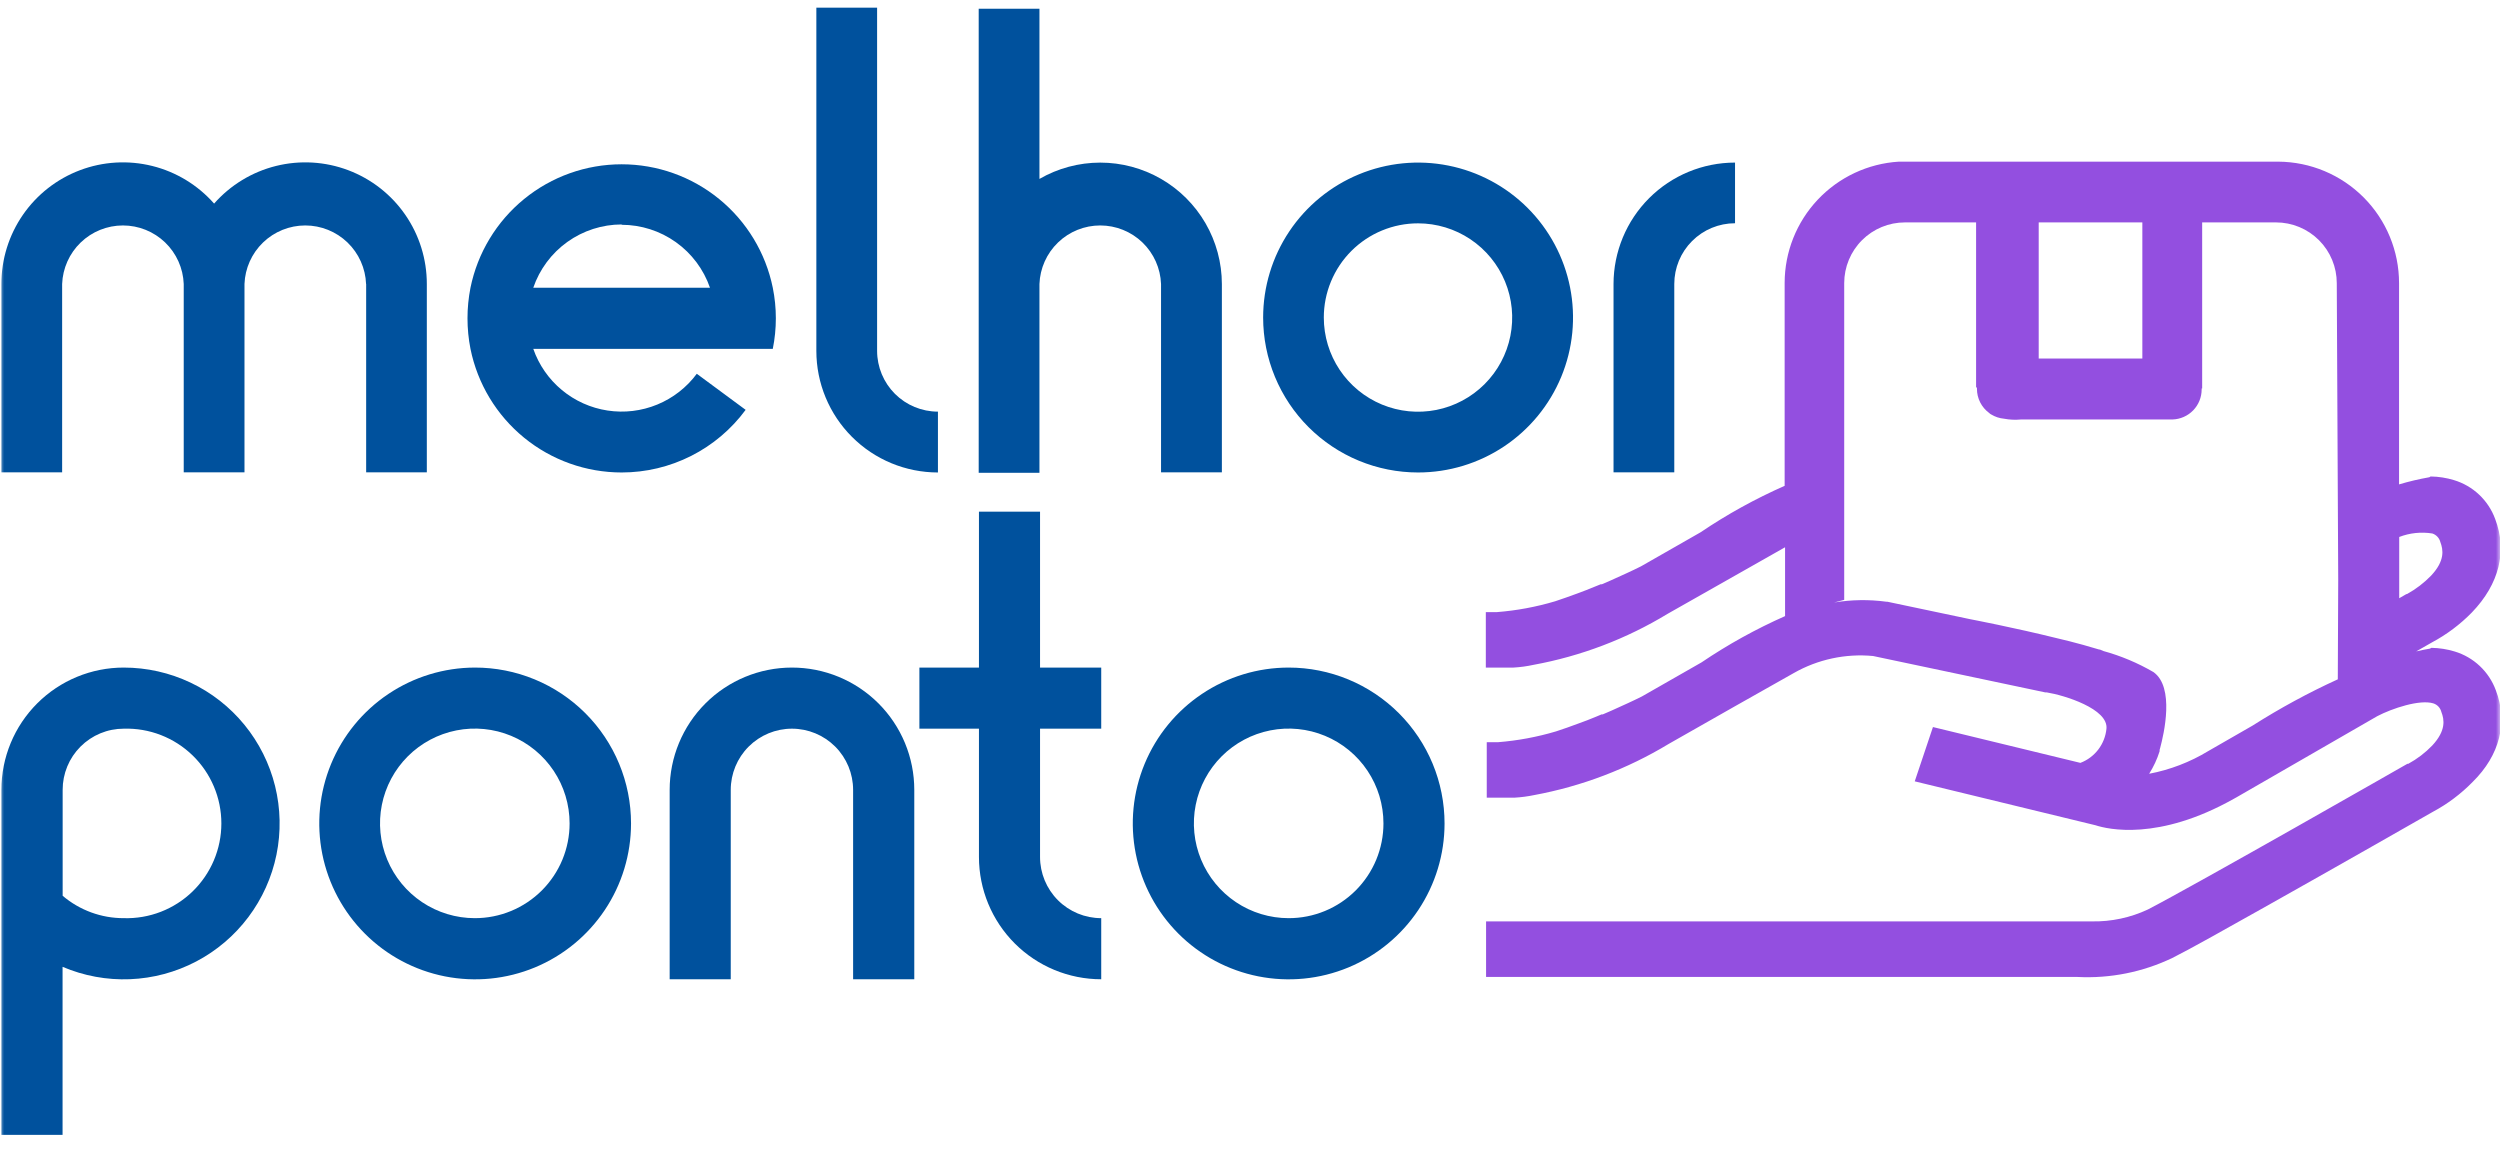 <svg width="296" height="136" viewBox="0 0 296 136" fill="none" xmlns="http://www.w3.org/2000/svg">
<mask id="mask0_185_1114" style="mask-type:alpha" maskUnits="userSpaceOnUse" x="0" y="0" width="296" height="136">
<rect width="296" height="136" fill="#C4C4C4"/>
</mask>
<g mask="url(#mask0_185_1114)">
<path d="M198.235 33.627C198.235 31.719 198.993 29.889 200.342 28.54C201.691 27.191 203.521 26.433 205.428 26.433V19.25C201.615 19.25 197.957 20.765 195.259 23.46C192.562 26.156 191.045 29.813 191.042 33.627V55.921H198.235V33.627Z" fill="#00519D"/>
<path d="M43.353 33.627V55.921H50.536V33.627C50.539 30.702 49.651 27.846 47.989 25.438C46.328 23.031 43.972 21.188 41.236 20.154C38.501 19.119 35.514 18.944 32.676 19.65C29.838 20.356 27.282 21.911 25.35 24.106C23.418 21.911 20.862 20.356 18.024 19.65C15.186 18.944 12.2 19.119 9.464 20.154C6.728 21.188 4.372 23.031 2.711 25.438C1.049 27.846 0.161 30.702 0.164 33.627V55.921H7.357V33.627C7.427 31.764 8.216 30.001 9.558 28.708C10.9 27.415 12.692 26.693 14.555 26.693C16.419 26.693 18.21 27.415 19.553 28.708C20.895 30.001 21.684 31.764 21.753 33.627V55.921H28.947V33.627C29.016 31.764 29.805 30.001 31.148 28.708C32.49 27.415 34.281 26.693 36.145 26.693C38.008 26.693 39.8 27.415 41.142 28.708C42.484 30.001 43.273 31.764 43.343 33.627H43.353Z" fill="#00519D"/>
<path d="M111.052 55.941V48.738C109.144 48.738 107.313 47.981 105.962 46.632C104.612 45.283 103.852 43.454 103.849 41.545V0.905H96.656V41.545C96.656 45.363 98.173 49.025 100.873 51.725C103.572 54.425 107.234 55.941 111.052 55.941V55.941Z" fill="#00519D"/>
<path d="M123.071 33.627C123.14 31.764 123.929 30.001 125.272 28.708C126.614 27.415 128.405 26.693 130.269 26.693C132.133 26.693 133.924 27.415 135.266 28.708C136.608 30.001 137.397 31.764 137.467 33.627V55.921H144.67V33.627C144.666 31.101 143.998 28.621 142.732 26.435C141.466 24.25 139.648 22.435 137.46 21.175C135.271 19.914 132.789 19.251 130.264 19.253C127.738 19.255 125.257 19.921 123.071 21.185V1.036H115.878V55.981H123.071V33.627Z" fill="#00519D"/>
<path d="M73.606 55.941C76.462 55.941 79.279 55.27 81.828 53.983C84.378 52.694 86.589 50.826 88.284 48.526L82.501 44.255C81.302 45.872 79.683 47.132 77.821 47.899C75.959 48.666 73.923 48.911 71.932 48.607C69.941 48.304 68.07 47.463 66.521 46.176C64.972 44.889 63.802 43.205 63.139 41.303H91.498C91.981 38.916 91.981 36.457 91.498 34.07C90.657 29.944 88.416 26.235 85.155 23.571C81.894 20.907 77.812 19.452 73.601 19.452C69.39 19.452 65.308 20.907 62.047 23.571C58.785 26.235 56.545 29.944 55.704 34.07C55.234 36.458 55.234 38.915 55.704 41.303C56.541 45.434 58.781 49.148 62.043 51.816C65.306 54.484 69.391 55.941 73.606 55.941V55.941ZM73.606 26.615C75.907 26.618 78.151 27.337 80.025 28.673C81.898 30.009 83.31 31.895 84.063 34.07H63.139C63.886 31.886 65.296 29.99 67.172 28.646C69.049 27.303 71.298 26.578 73.606 26.575V26.615Z" fill="#00519D"/>
<path d="M167.901 55.941C171.53 55.941 175.077 54.865 178.094 52.849C181.11 50.834 183.462 47.968 184.85 44.616C186.239 41.264 186.602 37.575 185.894 34.017C185.186 30.458 183.439 27.189 180.874 24.624C178.308 22.058 175.039 20.311 171.48 19.603C167.922 18.895 164.233 19.258 160.881 20.647C157.529 22.035 154.664 24.387 152.648 27.404C150.632 30.421 149.556 33.967 149.556 37.596C149.556 40.005 150.031 42.391 150.953 44.616C151.875 46.842 153.226 48.864 154.929 50.568C156.633 52.271 158.655 53.623 160.881 54.545C163.107 55.467 165.492 55.941 167.901 55.941ZM167.901 26.444C170.107 26.445 172.262 27.101 174.095 28.328C175.927 29.555 177.355 31.297 178.198 33.335C179.04 35.373 179.26 37.615 178.828 39.778C178.397 41.94 177.334 43.926 175.774 45.485C174.214 47.044 172.226 48.105 170.063 48.535C167.9 48.964 165.659 48.743 163.621 47.898C161.584 47.054 159.843 45.624 158.618 43.791C157.393 41.957 156.739 39.801 156.739 37.596C156.739 36.13 157.028 34.679 157.589 33.326C158.15 31.972 158.972 30.742 160.009 29.706C161.046 28.671 162.276 27.849 163.631 27.29C164.985 26.73 166.436 26.442 167.901 26.444V26.444Z" fill="#00519D"/>
<path d="M14.651 79.041C12.749 79.04 10.866 79.414 9.108 80.141C7.35 80.868 5.753 81.934 4.408 83.278C3.063 84.623 1.995 86.219 1.267 87.976C0.539 89.733 0.164 91.616 0.164 93.518V134.37H7.408V114.473C9.926 115.547 12.651 116.048 15.387 115.939C18.122 115.83 20.799 115.114 23.224 113.842C25.648 112.571 27.76 110.775 29.404 108.587C31.049 106.399 32.187 103.872 32.735 101.189C33.282 98.507 33.226 95.736 32.571 93.078C31.915 90.42 30.676 87.941 28.944 85.821C27.212 83.701 25.03 81.993 22.556 80.82C20.082 79.647 17.379 79.04 14.641 79.041H14.651ZM14.651 108.71C12.002 108.716 9.437 107.777 7.418 106.061V93.518C7.416 92.567 7.603 91.626 7.965 90.747C8.328 89.868 8.861 89.07 9.533 88.397C10.205 87.724 11.002 87.191 11.881 86.826C12.759 86.462 13.7 86.275 14.651 86.275C16.153 86.23 17.648 86.487 19.048 87.03C20.448 87.574 21.725 88.393 22.803 89.439C23.881 90.485 24.738 91.737 25.323 93.12C25.909 94.504 26.21 95.99 26.21 97.493C26.21 98.995 25.909 100.481 25.323 101.865C24.738 103.248 23.881 104.5 22.803 105.546C21.725 106.592 20.448 107.411 19.048 107.955C17.648 108.498 16.153 108.755 14.651 108.71V108.71Z" fill="#00519D"/>
<path d="M56.218 79.041C52.569 79.049 49.005 80.139 45.975 82.171C42.945 84.204 40.586 87.09 39.195 90.463C37.804 93.836 37.445 97.545 38.161 101.123C38.878 104.7 40.639 107.985 43.222 110.562C45.804 113.139 49.093 114.893 52.672 115.602C56.251 116.311 59.96 115.943 63.33 114.545C66.7 113.147 69.58 110.781 71.606 107.747C73.633 104.713 74.714 101.146 74.714 97.498C74.714 95.071 74.235 92.667 73.305 90.425C72.375 88.184 71.012 86.147 69.294 84.433C67.576 82.719 65.537 81.36 63.293 80.435C61.049 79.51 58.645 79.036 56.218 79.041V79.041ZM56.218 108.71C53.998 108.71 51.827 108.052 49.981 106.818C48.136 105.585 46.697 103.831 45.848 101.78C44.999 99.729 44.777 97.472 45.211 95.294C45.645 93.117 46.715 91.118 48.285 89.548C49.856 87.979 51.857 86.911 54.034 86.479C56.212 86.047 58.469 86.271 60.519 87.122C62.57 87.973 64.322 89.413 65.554 91.26C66.786 93.107 67.442 95.278 67.44 97.498C67.44 98.971 67.15 100.43 66.586 101.791C66.022 103.152 65.195 104.388 64.153 105.43C63.11 106.471 61.873 107.297 60.512 107.86C59.15 108.423 57.691 108.712 56.218 108.71V108.71Z" fill="#00519D"/>
<path d="M93.765 79.041C89.925 79.041 86.243 80.567 83.528 83.282C80.813 85.997 79.288 89.679 79.288 93.518V115.944H86.521V93.518C86.521 91.597 87.284 89.755 88.643 88.396C90.001 87.038 91.844 86.275 93.765 86.275C95.686 86.275 97.528 87.038 98.886 88.396C100.245 89.755 101.008 91.597 101.008 93.518V115.944H108.251V93.518C108.251 91.616 107.877 89.733 107.149 87.976C106.42 86.219 105.353 84.623 104.008 83.278C102.662 81.934 101.065 80.868 99.308 80.141C97.55 79.414 95.667 79.04 93.765 79.041Z" fill="#00519D"/>
<path d="M123.141 60.585H115.908V79.042H108.856V86.275H115.908V101.467C115.908 105.306 117.433 108.989 120.148 111.704C122.863 114.419 126.545 115.944 130.385 115.944V108.71C128.464 108.71 126.621 107.947 125.263 106.589C123.904 105.23 123.141 103.388 123.141 101.467V86.275H130.385V79.042H123.141V60.585Z" fill="#00519D"/>
<path d="M152.578 79.041C148.928 79.041 145.36 80.124 142.325 82.152C139.29 84.18 136.924 87.062 135.527 90.435C134.13 93.807 133.765 97.518 134.477 101.098C135.189 104.678 136.947 107.967 139.528 110.548C142.109 113.129 145.398 114.887 148.978 115.599C152.558 116.311 156.269 115.946 159.641 114.549C163.014 113.152 165.896 110.786 167.924 107.751C169.952 104.716 171.035 101.148 171.035 97.498C171.035 95.074 170.557 92.674 169.63 90.435C168.702 88.196 167.343 86.161 165.629 84.447C163.915 82.733 161.881 81.374 159.641 80.446C157.402 79.519 155.002 79.041 152.578 79.041V79.041ZM152.578 108.71C150.358 108.71 148.188 108.052 146.342 106.818C144.497 105.585 143.058 103.831 142.209 101.78C141.36 99.729 141.138 97.472 141.572 95.294C142.006 93.117 143.076 91.117 144.646 89.548C146.217 87.979 148.217 86.911 150.395 86.479C152.573 86.047 154.83 86.271 156.88 87.122C158.931 87.973 160.683 89.413 161.915 91.26C163.147 93.107 163.803 95.278 163.801 97.498C163.801 98.971 163.511 100.43 162.947 101.791C162.383 103.152 161.556 104.388 160.514 105.43C159.471 106.471 158.234 107.297 156.872 107.86C155.511 108.423 154.052 108.712 152.578 108.71V108.71Z" fill="#00519D"/>
<path d="M295.503 81.721C295.102 80.633 294.453 79.652 293.609 78.857C292.765 78.061 291.747 77.473 290.637 77.137C289.738 76.863 288.806 76.717 287.866 76.704L287.715 76.795C287.171 76.886 286.627 76.996 286.073 77.127L287.947 76.059C289.694 75.126 291.288 73.93 292.672 72.513C295.916 69.148 296.883 65.219 295.422 61.432C295.021 60.343 294.373 59.363 293.528 58.567C292.684 57.772 291.667 57.183 290.556 56.848C289.658 56.573 288.725 56.427 287.786 56.415L287.635 56.505C286.424 56.719 285.227 57.001 284.048 57.352V33.526C284.048 29.726 282.545 26.081 279.867 23.385C277.188 20.69 273.552 19.164 269.753 19.14H224.882H224.821C221.163 19.365 217.729 20.977 215.217 23.645C212.705 26.314 211.305 29.84 211.302 33.506V54.259V57.523C207.826 59.055 204.495 60.896 201.348 63.023L194.296 67.053C193.742 67.335 193.178 67.597 192.614 67.859L190.73 68.715L189.662 69.179H189.602H189.521L188.846 69.451C188.151 69.743 187.446 70.015 186.73 70.277C185.864 70.599 184.998 70.901 184.121 71.194C181.882 71.86 179.579 72.289 177.25 72.473H175.921V79.041H179.205C179.998 78.996 180.786 78.888 181.562 78.719C187.182 77.689 192.566 75.641 197.449 72.674C201.842 70.176 207.665 66.872 211.352 64.796V67.819V72.947C207.898 74.476 204.588 76.31 201.459 78.427L194.407 82.457C193.853 82.739 193.289 83.001 192.725 83.263L190.841 84.119L189.773 84.582H189.712H189.632L188.957 84.864C188.285 85.147 187.58 85.418 186.841 85.68C185.975 86.003 185.108 86.315 184.232 86.597C181.993 87.264 179.69 87.693 177.361 87.877H176.031V94.445H179.316C180.108 94.4 180.896 94.295 181.673 94.133C187.289 93.091 192.672 91.043 197.56 88.088C202.335 85.368 208.813 81.691 212.39 79.686C215.235 78.067 218.51 77.364 221.769 77.671L242.179 81.983H242.351C244.365 82.305 249.665 83.917 249.403 86.295C249.314 87.187 248.978 88.036 248.434 88.748C247.889 89.459 247.157 90.005 246.32 90.325L228.861 86.083L226.705 92.511L248.103 97.709C249.554 98.183 255.528 99.603 264.454 94.596L264.816 94.395L281.469 84.794C283.222 83.877 286.506 82.779 288.118 83.283C288.347 83.358 288.553 83.489 288.717 83.665C288.881 83.842 288.997 84.057 289.055 84.29C289.418 85.217 289.619 86.496 287.987 88.26C287.154 89.127 286.192 89.861 285.136 90.436H285.035L284.945 90.486C284.703 90.627 260.031 104.721 254.309 107.683C252.239 108.653 249.975 109.135 247.69 109.093H246.773C246.511 109.093 246.259 109.093 246.018 109.093H175.951V115.672H245.977C249.847 115.869 253.705 115.097 257.2 113.425C259.215 112.418 263.335 110.101 267.949 107.511C276.583 102.666 286.889 96.782 288.038 96.127C289.785 95.194 291.378 93.998 292.762 92.581C295.986 89.408 296.963 85.489 295.503 81.721ZM241.383 41.313V26.333H253.654V42.452H241.383V41.313ZM276.845 68.705L276.795 80.432C273.315 82.022 269.949 83.85 266.72 85.902L261.462 88.924C259.308 90.233 256.936 91.144 254.46 91.614C254.987 90.782 255.403 89.884 255.699 88.945V88.945V88.783C255.718 88.698 255.741 88.614 255.77 88.531C256.193 86.96 257.512 81.338 254.954 79.565C253.104 78.489 251.123 77.656 249.06 77.087L248.627 76.906H248.546C245.907 76.1 243.56 75.566 243.509 75.556C238.472 74.306 233.304 73.319 233.304 73.319L223.461 71.244H223.35C221.296 70.966 219.211 70.996 217.165 71.335L218.354 71.022V66.177V52.345V33.526C218.354 31.618 219.111 29.788 220.46 28.439C221.809 27.09 223.639 26.333 225.547 26.333H233.969V45.907L234.07 45.847V45.927C234.07 45.927 234.07 45.998 234.07 46.038C234.069 46.595 234.201 47.145 234.453 47.642C234.705 48.139 235.071 48.57 235.52 48.899C235.591 48.976 235.677 49.038 235.772 49.081V49.081C236.229 49.356 236.742 49.525 237.273 49.574C237.937 49.701 238.616 49.731 239.288 49.665H253.473H257.23C258.154 49.636 259.031 49.249 259.674 48.585C260.317 47.921 260.676 47.033 260.676 46.109V45.998H260.736V26.333H269.481C270.425 26.333 271.361 26.519 272.233 26.88C273.106 27.242 273.899 27.772 274.567 28.439C275.235 29.107 275.765 29.9 276.126 30.773C276.488 31.646 276.674 32.581 276.674 33.526L276.845 68.705ZM284.904 70.347L284.814 70.398L284.068 70.831V63.577C285.315 63.096 286.667 62.953 287.987 63.164C288.217 63.239 288.424 63.371 288.59 63.547C288.755 63.723 288.874 63.938 288.934 64.172C289.287 65.099 289.498 66.378 287.856 68.141C287.018 69.006 286.058 69.743 285.005 70.327L284.904 70.347Z" fill="#934FE0"/>
</g>
</svg>
